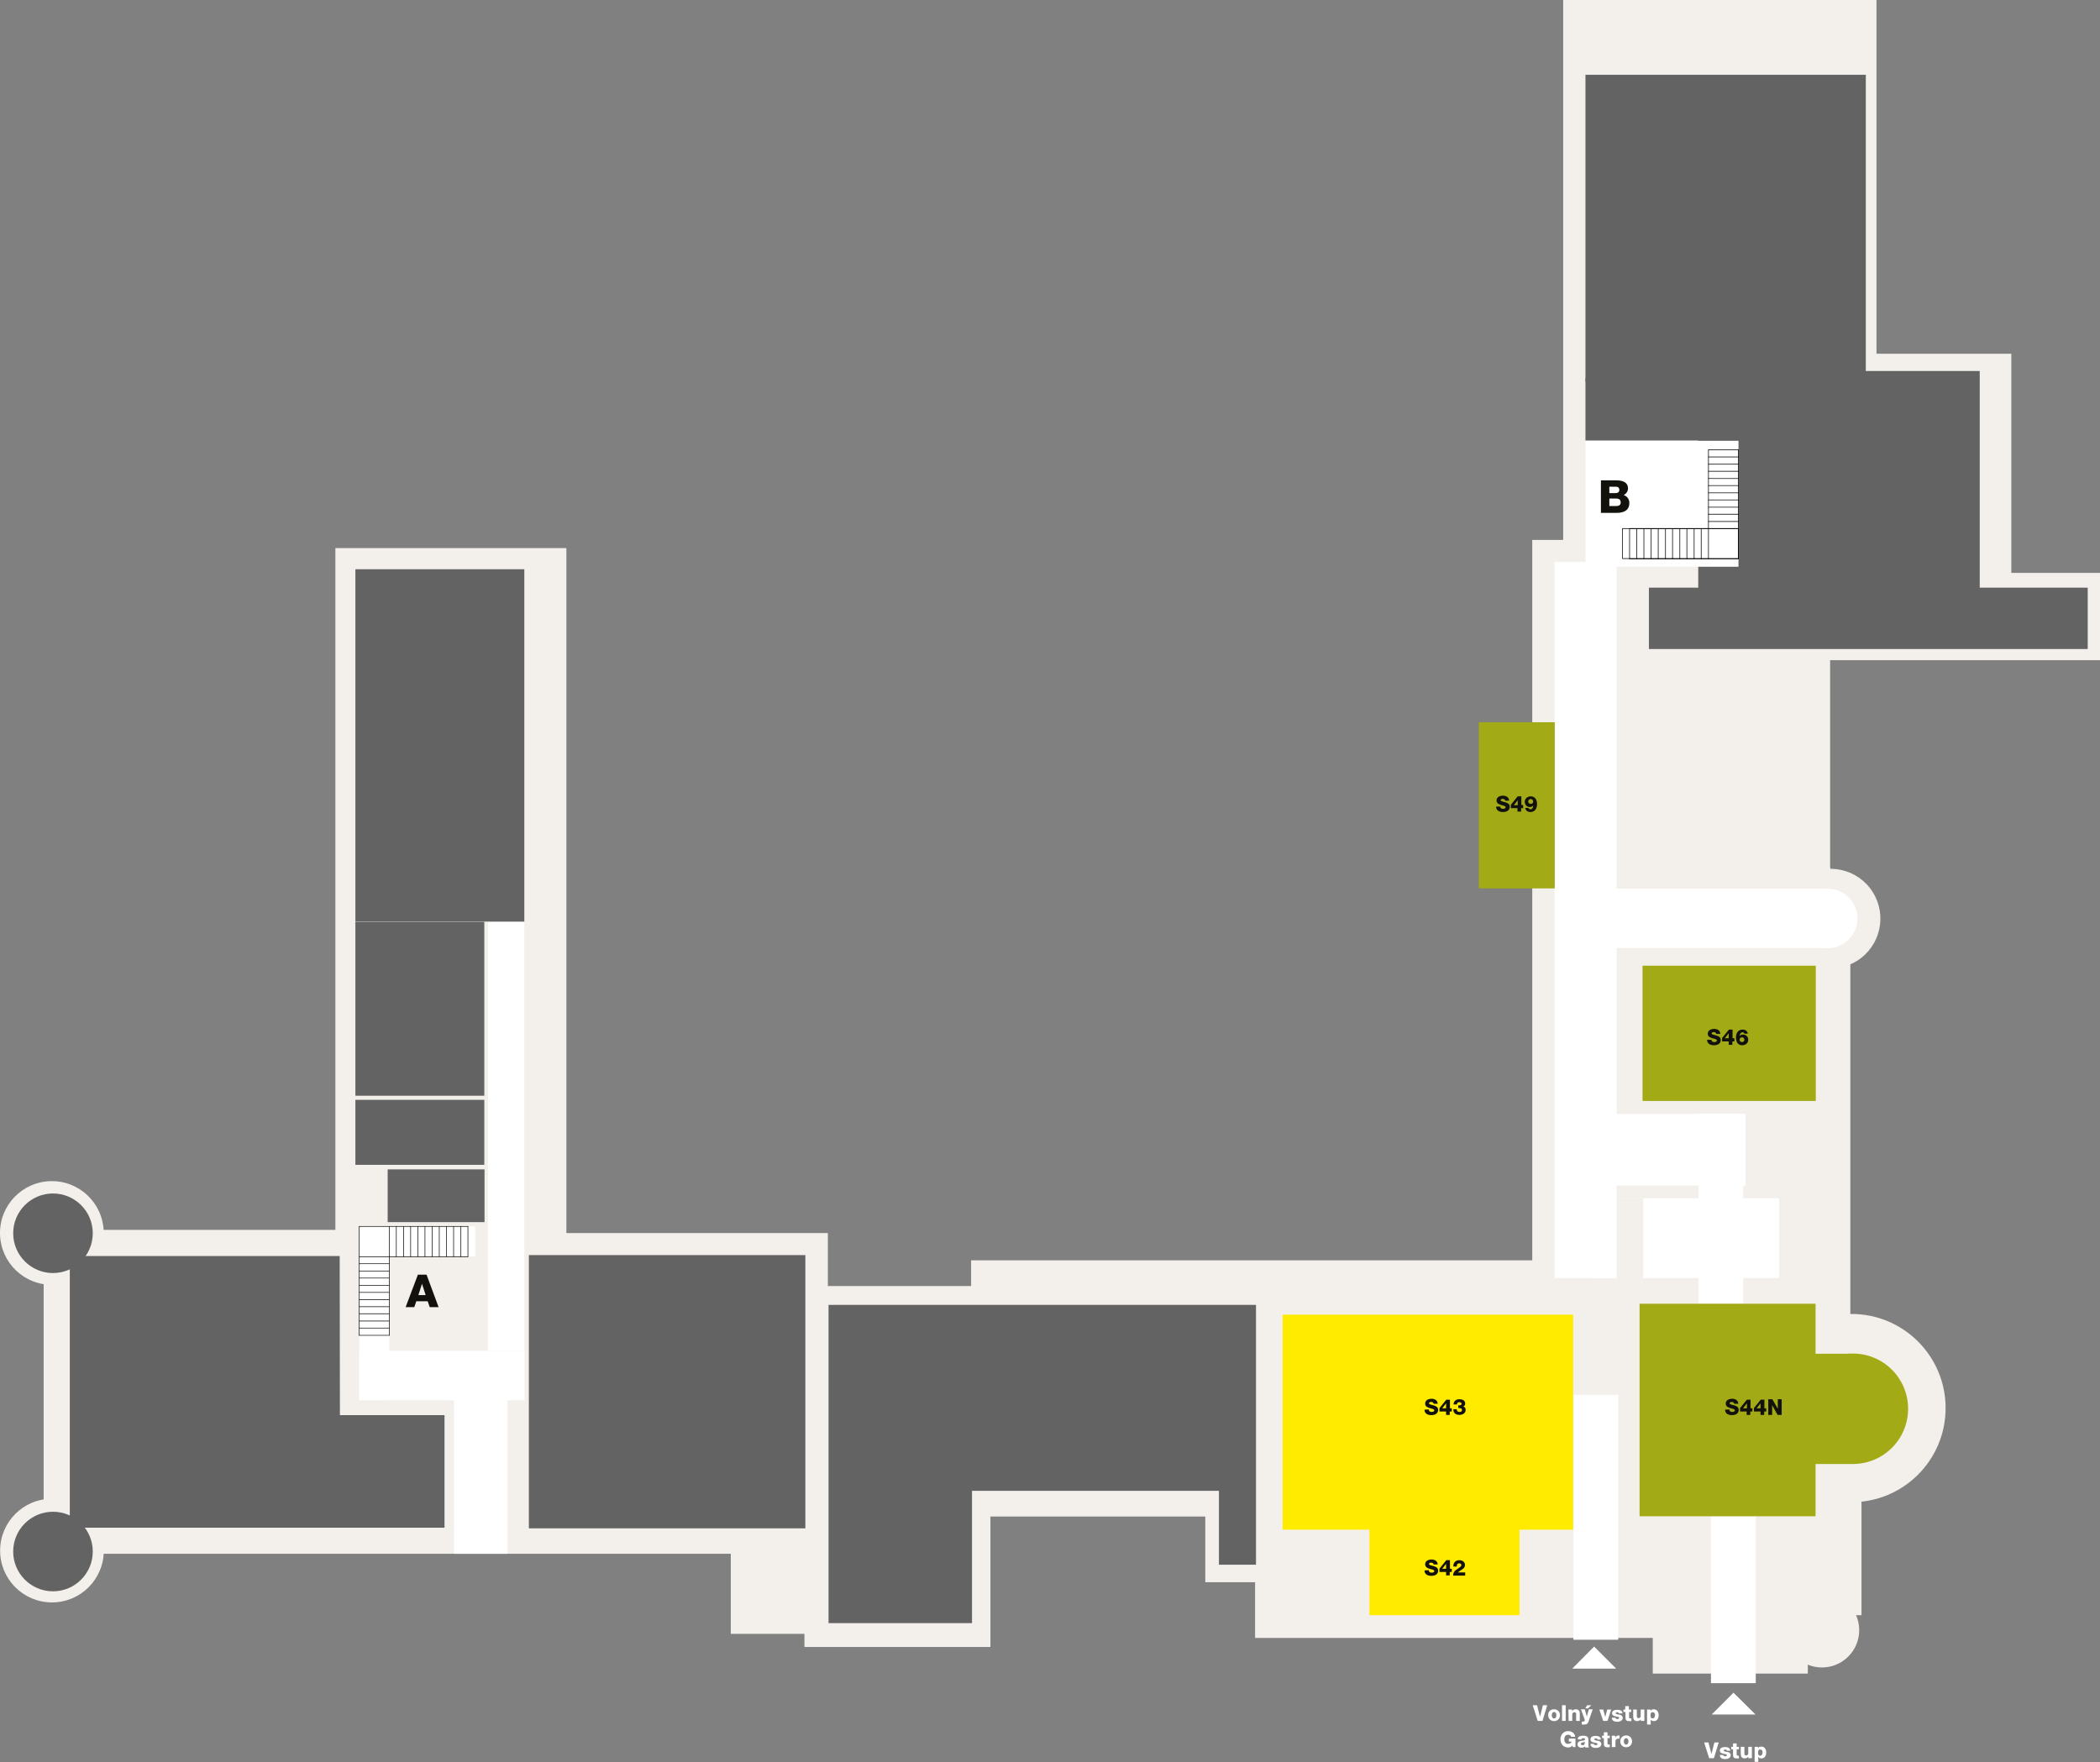 <?xml version="1.0" encoding="utf-8"?>
<!-- Generator: Adobe Illustrator 26.5.0, SVG Export Plug-In . SVG Version: 6.00 Build 0)  -->
<svg version="1.1" id="Layer_1" xmlns="http://www.w3.org/2000/svg" xmlns:xlink="http://www.w3.org/1999/xlink" x="0px" y="0px"
	 viewBox="0 0 923.6 775.1" style="enable-background:new 0 0 923.6 775.1;" xml:space="preserve">
<rect x="0" y="0" width="923.6" height="775.1" fill="#808080" stroke="none"/>
<style type="text/css">
	.st0{fill:#F3F0EC;}
	.st1{fill:#646363;}
	.st2{fill:#FFFFFF;}
	.st3{fill:#FFEB00;}
	.st4{fill:none;}
	.st5{fill:none;stroke:#13110C;stroke-width:0.283;stroke-linecap:round;stroke-linejoin:round;stroke-miterlimit:10;}
	.st6{fill-rule:evenodd;clip-rule:evenodd;fill:#FFFFFF;}
	.st7{fill:#A2AA16;}
	.st8{fill:#13110C;}
	.st9{fill:none;stroke:#000000;stroke-width:0.283;stroke-linecap:round;stroke-linejoin:round;stroke-miterlimit:10;}
</style>
<g>
	
		<ellipse transform="matrix(1 -2.532249e-02 2.532249e-02 1 -13.723 0.751)" class="st0" cx="22.8" cy="542.2" rx="22.8" ry="22.8"/>
	
		<ellipse transform="matrix(2.395186e-03 -1 1 2.395186e-03 -659.304 703.356)" class="st0" cx="22.9" cy="682.1" rx="22.8" ry="22.8"/>
	<polygon class="st0" points="147.5,541 19.2,541 19.2,683.5 321.4,683.5 321.4,718.7 353.8,718.7 353.8,724.5 435.6,724.5 
		435.6,667.1 530.1,667.1 530.1,696 552,696 552,720.5 726.9,720.5 726.9,736.2 795.1,736.2 795.1,731.7 816.2,710.5 818.7,710.5 
		818.7,660.8 813.8,578 813.8,423 804.9,381.4 804.9,290.4 923.6,290.4 923.6,252 884.6,252 884.6,155.6 825.3,155.6 825.3,0 
		687.5,0 687.5,237.5 673.9,237.5 673.9,554.4 427.1,554.4 427.1,565.7 364.1,565.7 364.1,542.4 249.1,542.4 249.1,241.1 
		147.5,241.1 	"/>
	<circle class="st0" cx="814.3" cy="619.4" r="41.4"/>
	
		<ellipse transform="matrix(0.848 -0.531 0.531 0.848 -91.72 488.739)" class="st0" cx="804.6" cy="404" rx="21.9" ry="21.9"/>
</g>
<rect x="170.5" y="514.4" class="st1" width="42.6" height="23.2"/>
<rect x="156.3" y="483.8" class="st1" width="56.7" height="28.6"/>
<rect x="156.3" y="405.5" class="st1" width="56.7" height="76.5"/>
<ellipse class="st1" cx="23.3" cy="542.5" rx="17.5" ry="17.5"/>
<ellipse class="st1" cx="23.3" cy="682.5" rx="17.5" ry="17.5"/>
<polygon class="st1" points="149.4,552.5 30.7,552.5 30.7,672 195.5,672 195.5,622.5 149.5,622.5 "/>
<g>
	<rect x="158" y="539.5" class="st2" width="51" height="13.2"/>
	<rect x="158" y="539.5" class="st2" width="13.2" height="76.4"/>
	<rect x="158" y="594.2" class="st2" width="72.7" height="21.7"/>
	<rect x="214.6" y="405.5" class="st2" width="16" height="188.7"/>
	<rect x="199.7" y="615.9" class="st2" width="23.5" height="67.6"/>
</g>
<rect x="564.1" y="578.3" class="st3" width="127.8" height="94.6"/>
<rect x="697.3" y="32.9" class="st1" width="123.3" height="134.9"/>
<rect x="725.2" y="258.5" class="st1" width="193" height="27"/>
<g>
	<rect x="683.7" y="247.2" class="st2" width="27.3" height="315"/>
	
		<ellipse transform="matrix(0.85 -0.526 0.526 0.85 -92.26 483.638)" class="st2" cx="804.2" cy="404" rx="13.1" ry="13.1"/>
	<rect x="690.1" y="490" class="st2" width="77.6" height="31.5"/>
	<rect x="700.2" y="527.1" class="st2" width="82.3" height="35.1"/>
	<rect x="683.7" y="507.3" class="st4" width="27.3" height="54.9"/>
</g>
<line class="st5" x1="205.8" y1="552.8" x2="158" y2="552.8"/>
<line class="st5" x1="171.2" y1="555.9" x2="158" y2="555.9"/>
<line class="st5" x1="171.2" y1="559.1" x2="158" y2="559.1"/>
<line class="st5" x1="171.2" y1="562.2" x2="158" y2="562.2"/>
<line class="st5" x1="171.2" y1="565.4" x2="158" y2="565.4"/>
<line class="st5" x1="171.2" y1="568.5" x2="158" y2="568.5"/>
<line class="st5" x1="171.2" y1="571.7" x2="158" y2="571.7"/>
<line class="st5" x1="171.2" y1="574.8" x2="158" y2="574.8"/>
<line class="st5" x1="171.2" y1="577.9" x2="158" y2="577.9"/>
<line class="st5" x1="171.2" y1="581.1" x2="158" y2="581.1"/>
<line class="st5" x1="171.2" y1="584.2" x2="158" y2="584.2"/>
<line class="st5" x1="171.2" y1="587.4" x2="158" y2="587.4"/>
<line class="st5" x1="171.2" y1="539.5" x2="171.2" y2="587.4"/>
<line class="st5" x1="174.3" y1="539.5" x2="174.3" y2="552.8"/>
<line class="st5" x1="177.5" y1="539.5" x2="177.5" y2="552.8"/>
<line class="st5" x1="180.6" y1="539.5" x2="180.6" y2="552.8"/>
<line class="st5" x1="183.8" y1="539.5" x2="183.8" y2="552.8"/>
<line class="st5" x1="186.9" y1="539.5" x2="186.9" y2="552.8"/>
<line class="st5" x1="190.1" y1="539.5" x2="190.1" y2="552.8"/>
<line class="st5" x1="193.2" y1="539.5" x2="193.2" y2="552.8"/>
<line class="st5" x1="196.4" y1="539.5" x2="196.4" y2="552.8"/>
<line class="st5" x1="199.5" y1="539.5" x2="199.5" y2="552.8"/>
<line class="st5" x1="202.7" y1="539.5" x2="202.7" y2="552.8"/>
<line class="st5" x1="205.8" y1="539.5" x2="205.8" y2="552.8"/>
<line class="st5" x1="158" y1="539.5" x2="158" y2="587.4"/>
<line class="st5" x1="205.8" y1="539.5" x2="158" y2="539.5"/>
<polyline class="st6" points="701.1,724.3 710.8,734 691.5,734 701.1,724.3 "/>
<polyline class="st6" points="762.4,744.6 772.1,754.2 752.8,754.2 762.4,744.6 "/>
<rect x="232.6" y="552.1" class="st1" width="121.6" height="120.2"/>
<polygon class="st1" points="364.4,574 364.4,714 427.5,714 427.5,655.8 536.1,655.8 536.1,688.3 552.4,688.3 552.4,574 "/>
<rect x="650.4" y="317.7" class="st7" width="33.4" height="73.1"/>
<rect x="725.2" y="292.8" class="st4" width="65.9" height="89.5"/>
<rect x="722.4" y="424.8" class="st7" width="76.2" height="59.5"/>
<rect x="766.7" y="490" class="st4" width="31.8" height="31.5"/>
<rect x="746.9" y="163.2" class="st1" width="123.8" height="96.3"/>
<rect x="705.6" y="390.9" class="st2" width="98.7" height="26.1"/>
<circle class="st0" cx="801.3" cy="717.1" r="16.4"/>
<g>
	<rect x="692" y="613.6" class="st2" width="19.7" height="107.7"/>
</g>
<g>
	<rect x="752.5" y="632.7" class="st2" width="19.7" height="107.7"/>
</g>
<g>
	<rect x="747" y="490" class="st2" width="19.7" height="83.5"/>
</g>
<g>
	<path class="st8" d="M752.7,457.3c0,0.8,0.5,1.1,1.3,1.1c0.5,0,1.1-0.2,1.1-0.7c0-0.6-1-0.7-2-1s-2-0.7-2-2c0-1.5,1.5-2.1,2.8-2.1
		c1.4,0,2.7,0.7,2.7,2.2h-1.8c0-0.6-0.6-0.8-1.1-0.8c-0.4,0-0.9,0.1-0.9,0.6s1,0.6,2,0.9s2,0.7,2,2c0,1.7-1.5,2.3-3,2.3
		c-1.6,0-3-0.7-3-2.4h1.9V457.3z"/>
	<path class="st8" d="M762.8,456.7v1.4h-0.9v1.5h-1.6v-1.5h-2.9v-1.5l3-3.7h1.6v3.8L762.8,456.7L762.8,456.7z M760.3,456.7v-2.2l0,0
		l-1.7,2.2H760.3z"/>
	<path class="st8" d="M767.2,454.7c-0.1-0.3-0.2-0.4-0.3-0.5c-0.2-0.1-0.3-0.1-0.5-0.1c-0.9,0-1.3,0.9-1.3,1.7l0,0
		c0.3-0.6,0.9-0.7,1.6-0.7c1.2,0,2.2,1,2.2,2.2c0,1.6-1.2,2.5-2.7,2.5c-2,0-2.7-1.7-2.7-3.4c0-1.9,0.9-3.5,2.9-3.5
		c1.2,0,2.1,0.6,2.3,1.8H767.2z M766.1,458.4c0.7,0,1.1-0.5,1.1-1c0-0.6-0.4-1.1-1.1-1.1c-0.6,0-1,0.5-1,1.1
		C765.1,457.9,765.5,458.4,766.1,458.4z"/>
</g>
<g>
	<path class="st8" d="M659.8,354.7c0,0.8,0.5,1.1,1.3,1.1c0.5,0,1.1-0.2,1.1-0.7c0-0.6-1-0.7-2-1s-2-0.7-2-2c0-1.5,1.5-2.1,2.8-2.1
		c1.4,0,2.7,0.7,2.7,2.2H662c0-0.6-0.6-0.8-1.1-0.8c-0.4,0-0.9,0.1-0.9,0.6s1,0.6,2,0.9s2,0.7,2,2c0,1.7-1.5,2.3-3,2.3
		c-1.6,0-3-0.7-3-2.4h1.8V354.7z"/>
	<path class="st8" d="M669.9,354.1v1.4H669v1.5h-1.6v-1.5h-2.9V354l3-3.7h1.6v3.8L669.9,354.1L669.9,354.1z M667.5,354.1V352l0,0
		l-1.7,2.2h1.7V354.1z"/>
	<path class="st8" d="M672.2,355.3c0,0.2,0.2,0.4,0.3,0.5c0.2,0.1,0.4,0.2,0.6,0.2c0.9,0,1.2-0.8,1.2-1.7l0,0
		c-0.3,0.5-0.9,0.7-1.5,0.7c-1.3,0-2.2-1-2.2-2.3c0-1.4,1.2-2.4,2.6-2.4c1.9,0,2.8,1.5,2.8,3.3c0,1.9-0.8,3.6-2.9,3.6
		c-1.2,0-2.1-0.6-2.3-1.8h1.4L672.2,355.3L672.2,355.3z M674.3,352.6c0-0.6-0.4-1.1-1.1-1.1c-0.6,0-1.1,0.5-1.1,1
		c0,0.6,0.4,1.1,1.1,1.1C673.9,353.7,674.3,353.2,674.3,352.6z"/>
</g>
<rect x="697.3" y="166.4" class="st1" width="74.1" height="27.4"/>
<g>
	<path class="st2" d="M678.4,757h-2.1l-2.2-6.9h1.9l1.3,5.1l0,0l1.3-5.1h1.9L678.4,757z"/>
	<path class="st2" d="M683.5,751.9c1.5,0,2.6,1.1,2.6,2.6s-1.1,2.6-2.6,2.6s-2.6-1.1-2.6-2.6C680.8,753,681.9,751.9,683.5,751.9z
		 M683.5,755.9c0.8,0,1-0.7,1-1.4c0-0.6-0.2-1.4-1-1.4s-1,0.8-1,1.4C682.5,755.2,682.7,755.9,683.5,755.9z"/>
	<path class="st2" d="M687,750.1h1.6v6.9H687V750.1z"/>
	<path class="st2" d="M689.8,752h1.6v0.7l0,0c0.3-0.5,1-0.8,1.6-0.8c1.7,0,1.8,1.2,1.8,1.9v3.2h-1.6v-2.4c0-0.7,0.1-1.4-0.8-1.4
		c-0.6,0-0.9,0.5-0.9,1.1v2.7h-1.6L689.8,752L689.8,752z"/>
	<path class="st2" d="M698.6,757.4c-0.4,1.1-1,1.2-2.1,1.2h-0.8v-1.3h0.6c0.4,0,0.7-0.2,0.7-0.6c0-0.3-0.3-1-0.4-1.3l-1.3-3.5h1.7
		l0.9,3.2l0,0l0.9-3.2h1.7L698.6,757.4z M699.9,750.1l-1.5,1.4h-1.2l0.9-1.4H699.9z"/>
	<path class="st2" d="M707,757h-1.9l-1.7-5h1.7l0.9,3.3l0,0l0.9-3.3h1.7L707,757z"/>
	<path class="st2" d="M710.4,755.4c0,0.2,0.1,0.4,0.3,0.6c0.2,0.1,0.4,0.2,0.6,0.2c0.3,0,0.8-0.1,0.8-0.5s-0.5-0.5-0.8-0.5
		c-1-0.3-2.3-0.3-2.3-1.6c0-1.2,1.3-1.5,2.3-1.5c1.1,0,2.2,0.3,2.3,1.6H712c0-0.2-0.1-0.3-0.2-0.4c-0.1-0.1-0.3-0.1-0.5-0.1
		c-0.3,0-0.7,0-0.7,0.4c0,0.5,1.1,0.6,1.8,0.7c1,0.2,1.3,0.9,1.3,1.3c0,1.3-1.3,1.8-2.4,1.8c-1.2,0-2.4-0.4-2.4-1.8h1.5L710.4,755.4
		L710.4,755.4z"/>
	<path class="st2" d="M717.5,753.1h-1v2.3c0,0.4,0.2,0.5,0.6,0.5c0.1,0,0.3,0,0.4,0v1.2c-0.3,0-0.6,0-0.9,0c-1.4,0-1.7-0.4-1.7-1.8
		v-2.2H714V752h0.8v-1.5h1.6v1.5h1v1.1H717.5z"/>
	<path class="st2" d="M723.2,757h-1.6v-0.7l0,0c-0.3,0.5-0.9,0.8-1.5,0.8c-1.4,0-1.8-0.8-1.8-2.1v-3h1.6v2.9c0,0.7,0.3,0.9,0.8,0.9
		c0.4,0,0.9-0.2,0.9-1.1V752h1.6V757z"/>
	<path class="st2" d="M724.3,752h1.6v0.6l0,0c0.3-0.5,0.8-0.7,1.4-0.7c1.6,0,2.2,1.3,2.2,2.7c0,1.3-0.7,2.5-2.1,2.5
		c-0.6,0-1.1-0.2-1.4-0.7l0,0v2.2h-1.6V752H724.3z M725.9,754.5c0,0.9,0.2,1.4,1,1.4c0.7,0,1-0.8,1-1.4c0-0.6-0.2-1.3-1-1.3
		C726.4,753.1,725.9,753.4,725.9,754.5z"/>
	<path class="st2" d="M692.9,768.5h-1.2l-0.1-0.7c-0.5,0.7-1.3,0.9-1.9,0.9c-2.1,0-3.4-1.6-3.4-3.6s1.3-3.6,3.4-3.6
		c1.4,0,2.9,0.8,3.1,2.5H691c-0.1-0.6-0.6-0.9-1.4-0.9c-1.2,0-1.6,1-1.6,2s0.4,2,1.6,2c0.9,0,1.5-0.4,1.6-1H690v-1.3h2.9V768.5z"/>
	<path class="st2" d="M693.9,765.1c0-0.7,0.3-1.1,0.8-1.3c0.4-0.2,1-0.3,1.6-0.3c1.2,0,2.3,0.3,2.3,1.7v2.2c0,0.4,0,0.9,0.2,1.3
		h-1.6c-0.1-0.2-0.1-0.3-0.1-0.5c-0.4,0.4-1,0.6-1.6,0.6c-0.9,0-1.7-0.5-1.7-1.5c0-1.6,1.8-1.5,2.9-1.7c0.3-0.1,0.4-0.2,0.4-0.5
		c0-0.4-0.5-0.5-0.8-0.5c-0.5,0-0.7,0.2-0.8,0.6L693.9,765.1L693.9,765.1z M696,767.7c0.8,0,1-0.4,1-1.5c-0.2,0.1-0.7,0.2-1,0.3
		c-0.4,0.1-0.7,0.2-0.7,0.6C695.3,767.5,695.7,767.7,696,767.7z"/>
	<path class="st2" d="M700.9,766.9c0,0.2,0.1,0.4,0.3,0.6c0.2,0.1,0.4,0.2,0.6,0.2c0.3,0,0.8-0.1,0.8-0.5s-0.5-0.5-0.8-0.5
		c-1-0.3-2.3-0.3-2.3-1.6c0-1.2,1.3-1.5,2.3-1.5c1.1,0,2.2,0.3,2.3,1.6h-1.5c0-0.2-0.1-0.3-0.2-0.4c-0.1-0.1-0.3-0.1-0.5-0.1
		c-0.3,0-0.7,0-0.7,0.4c0,0.5,1.1,0.6,1.8,0.7c1,0.2,1.3,0.9,1.3,1.3c0,1.3-1.3,1.8-2.4,1.8c-1.2,0-2.4-0.4-2.4-1.8h1.4L700.9,766.9
		L700.9,766.9z"/>
	<path class="st2" d="M708,764.6h-1v2.3c0,0.4,0.2,0.5,0.6,0.5c0.1,0,0.3,0,0.4,0v1.2c-0.3,0-0.6,0-0.9,0c-1.4,0-1.7-0.4-1.7-1.8
		v-2.2h-0.8v-1.1h0.8V762h1.6v1.5h1L708,764.6L708,764.6z"/>
	<path class="st2" d="M708.8,763.5h1.6v0.9l0,0c0.2-0.6,0.8-1,1.5-1c0.1,0,0.3,0,0.4,0v1.5c-0.2-0.1-0.4-0.1-0.6-0.1
		c-0.8,0-1.2,0.6-1.2,1.2v2.5h-1.6v-5L708.8,763.5L708.8,763.5z"/>
	<path class="st2" d="M715.2,763.4c1.5,0,2.6,1.1,2.6,2.6s-1.1,2.6-2.6,2.6s-2.6-1.1-2.6-2.6C712.6,764.5,713.7,763.4,715.2,763.4z
		 M715.2,767.4c0.8,0,1-0.8,1-1.4c0-0.6-0.2-1.4-1-1.4s-1,0.8-1,1.4C714.2,766.7,714.4,767.4,715.2,767.4z"/>
</g>
<g>
	<path class="st2" d="M753.8,773.4h-2.1l-2.2-6.9h1.9l1.3,5.1l0,0l1.3-5.1h1.9L753.8,773.4z"/>
	<path class="st2" d="M757.8,771.8c0,0.2,0.1,0.4,0.3,0.6c0.2,0.1,0.4,0.2,0.6,0.2c0.3,0,0.8-0.1,0.8-0.5s-0.5-0.5-0.8-0.5
		c-1-0.3-2.3-0.3-2.3-1.6c0-1.2,1.3-1.5,2.3-1.5c1.1,0,2.2,0.3,2.3,1.6h-1.5c0-0.2-0.1-0.3-0.2-0.4c-0.1-0.1-0.3-0.1-0.5-0.1
		c-0.3,0-0.7,0-0.7,0.4c0,0.5,1.1,0.6,1.8,0.7c1,0.2,1.3,0.9,1.3,1.3c0,1.3-1.3,1.8-2.4,1.8c-1.2,0-2.4-0.4-2.4-1.8h1.4L757.8,771.8
		L757.8,771.8z"/>
	<path class="st2" d="M764.8,769.5h-1v2.3c0,0.4,0.2,0.5,0.6,0.5c0.1,0,0.3,0,0.4,0v1.2c-0.3,0-0.6,0-0.9,0c-1.4,0-1.7-0.4-1.7-1.8
		v-2.2h-0.8v-1.1h0.8v-1.5h1.6v1.5h1L764.8,769.5L764.8,769.5z"/>
	<path class="st2" d="M770.5,773.4h-1.6v-0.7l0,0c-0.3,0.5-0.9,0.8-1.5,0.8c-1.4,0-1.8-0.8-1.8-2.1v-3h1.6v2.9
		c0,0.7,0.3,0.9,0.8,0.9c0.4,0,0.9-0.2,0.9-1.1v-2.7h1.6V773.4z"/>
	<path class="st2" d="M771.6,768.4h1.6v0.6l0,0c0.3-0.5,0.8-0.7,1.4-0.7c1.6,0,2.2,1.3,2.2,2.7c0,1.3-0.7,2.5-2.1,2.5
		c-0.6,0-1.1-0.2-1.4-0.7l0,0v2.2h-1.6v-6.6H771.6z M773.2,770.9c0,0.9,0.2,1.4,1,1.4c0.7,0,1-0.8,1-1.4c0-0.6-0.2-1.3-1-1.3
		C773.7,769.5,773.2,769.8,773.2,770.9z"/>
</g>
<rect x="711" y="527.1" class="st0" width="11.7" height="37"/>
<rect x="697.3" y="193.9" class="st2" width="67.3" height="55.4"/>
<rect x="697.3" y="193.9" class="st4" width="49.6" height="28.9"/>
<g>
	<rect x="713.6" y="232.5" class="st9" width="51" height="13.2"/>
	<line class="st9" x1="716.7" y1="232.5" x2="764.6" y2="232.5"/>
	<line class="st9" x1="751.4" y1="229.4" x2="764.6" y2="229.4"/>
	<line class="st9" x1="751.4" y1="226.2" x2="764.6" y2="226.2"/>
	<line class="st9" x1="751.4" y1="223.1" x2="764.6" y2="223.1"/>
	<line class="st9" x1="751.4" y1="219.9" x2="764.6" y2="219.9"/>
	<line class="st9" x1="751.4" y1="216.8" x2="764.6" y2="216.8"/>
	<line class="st9" x1="751.4" y1="213.6" x2="764.6" y2="213.6"/>
	<line class="st9" x1="751.4" y1="210.5" x2="764.6" y2="210.5"/>
	<line class="st9" x1="751.4" y1="207.3" x2="764.6" y2="207.3"/>
	<line class="st9" x1="751.4" y1="204.2" x2="764.6" y2="204.2"/>
	<line class="st9" x1="751.4" y1="201" x2="764.6" y2="201"/>
	<line class="st9" x1="751.4" y1="197.9" x2="764.6" y2="197.9"/>
	<line class="st9" x1="751.4" y1="245.8" x2="751.4" y2="197.9"/>
	<line class="st9" x1="748.2" y1="245.8" x2="748.2" y2="232.5"/>
	<line class="st9" x1="745.1" y1="245.8" x2="745.1" y2="232.5"/>
	<line class="st9" x1="741.9" y1="245.8" x2="741.9" y2="232.5"/>
	<line class="st9" x1="738.8" y1="245.8" x2="738.8" y2="232.5"/>
	<line class="st9" x1="735.6" y1="245.8" x2="735.6" y2="232.5"/>
	<line class="st9" x1="732.5" y1="245.8" x2="732.5" y2="232.5"/>
	<line class="st9" x1="729.3" y1="245.8" x2="729.3" y2="232.5"/>
	<line class="st9" x1="726.2" y1="245.8" x2="726.2" y2="232.5"/>
	<line class="st9" x1="723" y1="245.8" x2="723" y2="232.5"/>
	<line class="st9" x1="719.9" y1="245.8" x2="719.9" y2="232.5"/>
	<line class="st9" x1="716.7" y1="245.8" x2="716.7" y2="232.5"/>
	<line class="st9" x1="764.6" y1="245.8" x2="764.6" y2="197.9"/>
	<line class="st9" x1="716.7" y1="245.8" x2="764.6" y2="245.8"/>
</g>
<g>
	<path class="st8" d="M183.8,560.7h3.8l5.3,14.3H189l-0.9-2.6h-5l-0.9,2.6h-3.8L183.8,560.7z M184,569.7h3.2l-1.6-5l0,0L184,569.7z"
		/>
</g>
<g>
	<path class="st8" d="M704.1,211.3h6.7c2.5,0,5.2,0.6,5.2,3.6c0,1.3-0.8,2.3-1.9,2.9c1.5,0.4,2.5,1.8,2.5,3.4c0,3.4-2.5,4.4-5.6,4.4
		h-6.9V211.3z M707.8,216.9h2.9c0.6,0,1.5-0.3,1.5-1.4c0-1-0.7-1.4-1.5-1.4h-2.9V216.9z M707.8,222.6h3c1.2,0,2-0.4,2-1.6
		c0-1.3-0.9-1.7-2-1.7h-3V222.6z"/>
</g>
<rect x="721.1" y="573.5" class="st7" width="77.4" height="93.5"/>
<circle class="st7" cx="814.9" cy="619.7" r="24.3"/>
<rect x="770.6" y="595.5" class="st7" width="43.3" height="48.5"/>
<g>
	<path class="st8" d="M760.6,620c0,0.8,0.5,1.1,1.3,1.1c0.5,0,1.1-0.2,1.1-0.7c0-0.6-1-0.7-2-1s-2-0.7-2-2c0-1.5,1.5-2.1,2.8-2.1
		c1.4,0,2.7,0.7,2.7,2.2h-1.8c0-0.6-0.6-0.8-1.1-0.8c-0.4,0-0.9,0.1-0.9,0.6s1,0.6,2,0.9c1,0.3,2,0.7,2,2c0,1.7-1.5,2.3-3,2.3
		c-1.6,0-3-0.7-3-2.4L760.6,620L760.6,620z"/>
	<path class="st8" d="M770.7,619.5v1.4h-0.9v1.5h-1.6v-1.5h-2.9v-1.5l3-3.7h1.6v3.8H770.7z M768.3,619.5v-2.2l0,0l-1.7,2.2H768.3z"
		/>
	<path class="st8" d="M776.8,619.5v1.4h-0.9v1.5h-1.6v-1.5h-2.9v-1.5l3-3.7h1.6v3.8H776.8z M774.3,619.5v-2.2l0,0l-1.7,2.2H774.3z"
		/>
	<path class="st8" d="M777.7,615.5h1.8l2.4,4.2l0,0v-4.2h1.7v6.9h-1.8l-2.4-4.3l0,0v4.3h-1.7V615.5z"/>
</g>
<g>
	<path class="st8" d="M628.4,620c0,0.8,0.5,1.1,1.3,1.1c0.5,0,1.1-0.2,1.1-0.7c0-0.6-1-0.7-2-1s-2-0.7-2-2c0-1.5,1.5-2.1,2.8-2.1
		c1.4,0,2.7,0.7,2.7,2.2h-1.8c0-0.6-0.6-0.8-1.1-0.8c-0.4,0-0.9,0.1-0.9,0.6s1,0.6,2,0.9c1,0.3,2,0.7,2,2c0,1.7-1.5,2.3-3,2.3
		c-1.6,0-3-0.7-3-2.4L628.4,620L628.4,620z"/>
	<path class="st8" d="M638.5,619.5v1.4h-0.9v1.5H636v-1.5h-2.9v-1.5l3-3.7h1.6v3.8H638.5z M636,619.5v-2.2l0,0l-1.7,2.2H636z"/>
	<path class="st8" d="M641.3,618.2c0.1,0,0.3,0,0.4,0c0.5,0,1.1-0.1,1.1-0.7c0-0.4-0.4-0.7-1-0.7c-0.7,0-1,0.3-1,1h-1.5
		c0-1.5,1.1-2.3,2.6-2.3c1.2,0,2.5,0.5,2.5,1.9c0,0.6-0.3,1.2-0.9,1.3l0,0c0.8,0.2,1.1,0.7,1.1,1.5c0,1.5-1.4,2.2-2.7,2.2
		c-1.6,0-2.8-0.8-2.7-2.5h1.5c0,0.8,0.4,1.2,1.2,1.2c0.6,0,1.1-0.2,1.1-0.8c0-0.7-0.5-0.9-1.2-0.9c-0.1,0-0.3,0-0.4,0L641.3,618.2
		L641.3,618.2z"/>
</g>
<rect x="602.3" y="672.1" class="st3" width="66" height="38.4"/>
<g>
	
		<ellipse transform="matrix(0.85 -0.526 0.526 0.85 -92.26 483.638)" class="st4" cx="804.2" cy="404" rx="13.1" ry="13.1"/>
	<rect x="722.4" y="390.9" class="st4" width="81.9" height="26.1"/>
</g>
<g>
	<path class="st8" d="M628.4,690.7c0,0.8,0.5,1.1,1.3,1.1c0.5,0,1.1-0.2,1.1-0.7c0-0.6-1-0.7-2-1s-2-0.7-2-2c0-1.5,1.5-2.1,2.8-2.1
		c1.4,0,2.7,0.7,2.7,2.2h-1.8c0-0.6-0.6-0.8-1.1-0.8c-0.4,0-0.9,0.1-0.9,0.6s1,0.6,2,0.9c1,0.3,2,0.7,2,2c0,1.7-1.5,2.3-3,2.3
		c-1.6,0-3-0.7-3-2.4L628.4,690.7L628.4,690.7z"/>
	<path class="st8" d="M638.5,690.1v1.4h-0.9v1.5H636v-1.5h-2.9V690l3-3.7h1.6v3.8H638.5z M636,690.1v-2.2l0,0l-1.7,2.2H636z"/>
	<path class="st8" d="M639.1,693c0-0.9,0.4-1.7,1-2.2s1.2-0.8,1.7-1.2c0.5-0.3,0.9-0.7,0.9-1.1c0-0.5-0.3-0.8-0.9-0.8
		c-0.9,0-1.1,0.6-1.1,1.4h-1.5c-0.1-1.7,1-2.8,2.6-2.8c1.3,0,2.5,0.7,2.5,2.1c0,1.3-0.9,1.8-1.9,2.4c-0.5,0.3-0.8,0.5-1.2,0.9h3.2
		v1.4h-5.3V693z"/>
</g>
<rect x="156.3" y="250.4" class="st1" width="74.3" height="155"/>
</svg>
